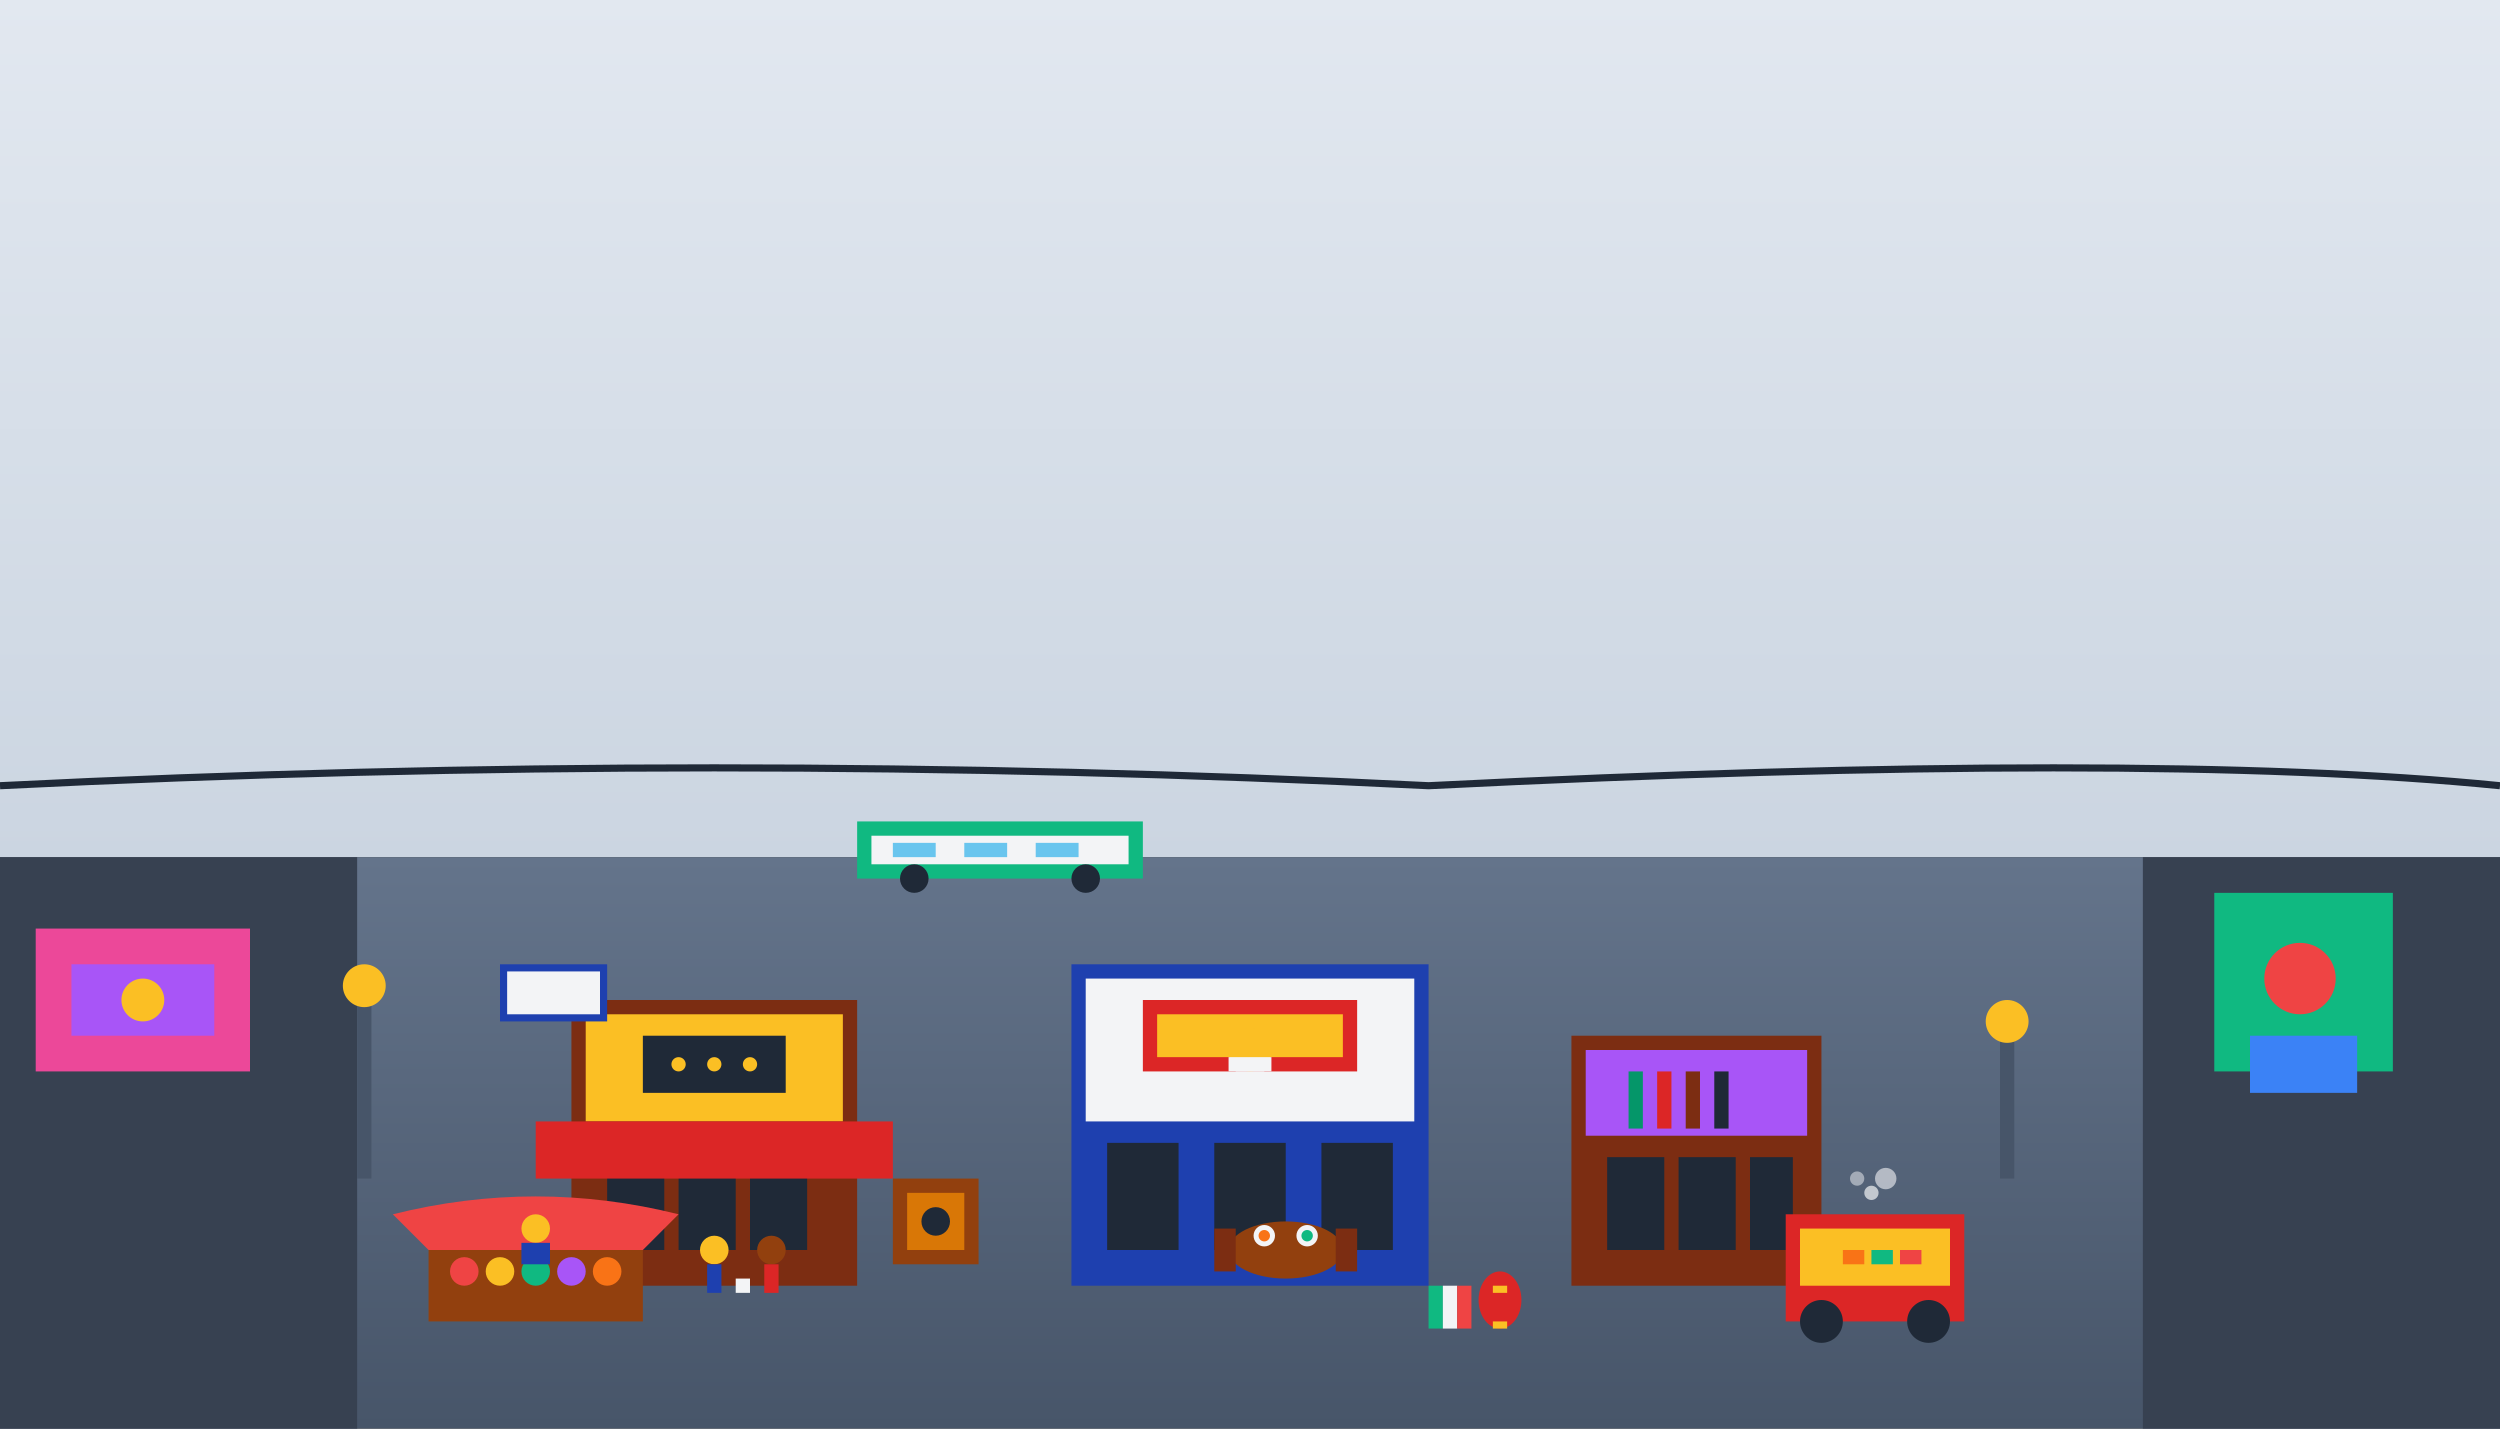 <svg width="350" height="200" viewBox="0 0 350 200" fill="none" xmlns="http://www.w3.org/2000/svg">
  <rect x="0" y="0" width="350" height="200" fill="#333333" stroke="none"/>
  <!-- Melbourne food culture scene -->
  <defs>
    <linearGradient id="cityGrad" x1="0%" y1="0%" x2="0%" y2="100%">
      <stop offset="0%" style="stop-color:#e2e8f0"/>
      <stop offset="100%" style="stop-color:#cbd5e1"/>
    </linearGradient>
    <linearGradient id="lanewayGrad" x1="0%" y1="0%" x2="0%" y2="100%">
      <stop offset="0%" style="stop-color:#64748b"/>
      <stop offset="100%" style="stop-color:#475569"/>
    </linearGradient>
  </defs>
  
  <!-- Sky/background -->
  <rect width="350" height="120" fill="url(#cityGrad)"/>
  
  <!-- Melbourne laneway -->
  <rect y="120" width="350" height="80" fill="url(#lanewayGrad)"/>
  
  <!-- Laneway walls -->
  <rect x="0" y="120" width="50" height="80" fill="#374151"/>
  <rect x="300" y="120" width="50" height="80" fill="#374151"/>
  
  <!-- Street art on walls -->
  <rect x="5" y="130" width="30" height="20" fill="#ec4899"/>
  <rect x="10" y="135" width="20" height="10" fill="#a855f7"/>
  <circle cx="20" cy="140" r="3" fill="#fbbf24"/>
  
  <rect x="310" y="125" width="25" height="25" fill="#10b981"/>
  <circle cx="322" cy="137" r="5" fill="#ef4444"/>
  <rect x="315" y="145" width="15" height="8" fill="#3b82f6"/>
  
  <!-- Coffee shop -->
  <g transform="translate(80, 140)">
    <rect x="0" y="0" width="40" height="40" fill="#7c2d12"/>
    <rect x="2" y="2" width="36" height="15" fill="#fbbf24"/>
    <rect x="5" y="20" width="8" height="15" fill="#1f2937"/>
    <rect x="15" y="20" width="8" height="15" fill="#1f2937"/>
    <rect x="25" y="20" width="8" height="15" fill="#1f2937"/>
    
    <!-- Awning -->
    <rect x="-5" y="17" width="50" height="8" fill="#dc2626"/>
    
    <!-- Coffee shop sign -->
    <rect x="10" y="5" width="20" height="8" fill="#1f2937"/>
    <circle cx="15" cy="9" r="1" fill="#fbbf24"/>
    <circle cx="20" cy="9" r="1" fill="#fbbf24"/>
    <circle cx="25" cy="9" r="1" fill="#fbbf24"/>
    
    <!-- Outdoor seating -->
    <rect x="45" y="25" width="12" height="12" fill="#92400e"/>
    <rect x="47" y="27" width="8" height="8" fill="#d97706"/>
    <circle cx="51" cy="31" r="2" fill="#1f2937"/>
  </g>
  
  <!-- Restaurant -->
  <g transform="translate(150, 135)">
    <rect x="0" y="0" width="50" height="45" fill="#1e40af"/>
    <rect x="2" y="2" width="46" height="20" fill="#f3f4f6"/>
    <rect x="5" y="25" width="10" height="15" fill="#1f2937"/>
    <rect x="20" y="25" width="10" height="15" fill="#1f2937"/>
    <rect x="35" y="25" width="10" height="15" fill="#1f2937"/>
    
    <!-- Restaurant sign -->
    <rect x="10" y="5" width="30" height="10" fill="#dc2626"/>
    <rect x="12" y="7" width="26" height="6" fill="#fbbf24"/>
    
    <!-- Chef in window -->
    <circle cx="25" cy="12" r="3" fill="#fbbf24"/>
    <rect x="23" y="15" width="4" height="5" fill="#f3f4f6"/>
    <rect x="22" y="13" width="6" height="2" fill="#f3f4f6"/>
  </g>
  
  <!-- Wine bar -->
  <g transform="translate(220, 145)">
    <rect x="0" y="0" width="35" height="35" fill="#7c2d12"/>
    <rect x="2" y="2" width="31" height="12" fill="#a855f7"/>
    <rect x="5" y="17" width="8" height="13" fill="#1f2937"/>
    <rect x="15" y="17" width="8" height="13" fill="#1f2937"/>
    <rect x="25" y="17" width="6" height="13" fill="#1f2937"/>
    
    <!-- Wine bottles in window -->
    <rect x="8" y="5" width="2" height="8" fill="#059669"/>
    <rect x="12" y="5" width="2" height="8" fill="#dc2626"/>
    <rect x="16" y="5" width="2" height="8" fill="#7c2d12"/>
    <rect x="20" y="5" width="2" height="8" fill="#1f2937"/>
  </g>
  
  <!-- Market stall -->
  <g transform="translate(60, 160)">
    <rect x="0" y="10" width="30" height="15" fill="#92400e"/>
    <!-- Canopy -->
    <path d="M-5 10 Q15 5 35 10 L30 15 L0 15 Z" fill="#ef4444"/>
    
    <!-- Fresh produce -->
    <circle cx="5" cy="18" r="2" fill="#ef4444"/>
    <circle cx="10" cy="18" r="2" fill="#fbbf24"/>
    <circle cx="15" cy="18" r="2" fill="#10b981"/>
    <circle cx="20" cy="18" r="2" fill="#a855f7"/>
    <circle cx="25" cy="18" r="2" fill="#f97316"/>
    
    <!-- Vendor -->
    <circle cx="15" cy="12" r="2" fill="#fbbf24"/>
    <rect x="13" y="14" width="4" height="3" fill="#1e40af"/>
  </g>
  
  <!-- Multicultural food trucks -->
  <g transform="translate(250, 165)">
    <!-- Asian food truck -->
    <rect x="0" y="5" width="25" height="15" fill="#dc2626"/>
    <rect x="2" y="7" width="21" height="8" fill="#fbbf24"/>
    <circle cx="5" cy="20" r="3" fill="#1f2937"/>
    <circle cx="20" cy="20" r="3" fill="#1f2937"/>
    
    <!-- Steam from cooking -->
    <circle cx="12" cy="2" r="1" fill="#f3f4f6" opacity="0.7"/>
    <circle cx="14" cy="0" r="1.5" fill="#f3f4f6" opacity="0.6"/>
    <circle cx="10" cy="0" r="1" fill="#f3f4f6" opacity="0.5"/>
    
    <!-- Food prep -->
    <rect x="8" y="10" width="3" height="2" fill="#f97316"/>
    <rect x="12" y="10" width="3" height="2" fill="#10b981"/>
    <rect x="16" y="10" width="3" height="2" fill="#ef4444"/>
  </g>
  
  <!-- People dining -->
  <g transform="translate(100, 175)">
    <!-- Customer 1 -->
    <circle cx="0" cy="0" r="2" fill="#fbbf24"/>
    <rect x="-1" y="2" width="2" height="4" fill="#1e40af"/>
    
    <!-- Customer 2 -->
    <circle cx="8" cy="0" r="2" fill="#92400e"/>
    <rect x="7" y="2" width="2" height="4" fill="#dc2626"/>
    
    <!-- Coffee cups -->
    <rect x="3" y="4" width="2" height="2" fill="#f3f4f6"/>
    <circle cx="4" cy="3" r="0.5" fill="#7c2d12"/>
  </g>
  
  <!-- Street dining -->
  <g transform="translate(180, 170)">
    <!-- Table -->
    <ellipse cx="0" cy="5" rx="8" ry="4" fill="#92400e"/>
    <!-- Chairs -->
    <rect x="-10" y="2" width="3" height="6" fill="#7c2d12"/>
    <rect x="7" y="2" width="3" height="6" fill="#7c2d12"/>
    
    <!-- Plates -->
    <circle cx="-3" cy="3" r="1.5" fill="#f3f4f6"/>
    <circle cx="3" cy="3" r="1.5" fill="#f3f4f6"/>
    
    <!-- Food -->
    <circle cx="-3" cy="3" r="0.8" fill="#f97316"/>
    <circle cx="3" cy="3" r="0.8" fill="#10b981"/>
  </g>
  
  <!-- Tram in background -->
  <g transform="translate(120, 115)">
    <rect x="0" y="0" width="40" height="8" fill="#10b981"/>
    <rect x="2" y="2" width="36" height="4" fill="#f3f4f6"/>
    <circle cx="8" cy="8" r="2" fill="#1f2937"/>
    <circle cx="32" cy="8" r="2" fill="#1f2937"/>
    
    <!-- Tram windows -->
    <rect x="5" y="3" width="6" height="2" fill="#0ea5e9" opacity="0.6"/>
    <rect x="15" y="3" width="6" height="2" fill="#0ea5e9" opacity="0.6"/>
    <rect x="25" y="3" width="6" height="2" fill="#0ea5e9" opacity="0.6"/>
  </g>
  
  <!-- Street lamps -->
  <g transform="translate(50, 140)">
    <rect x="0" y="0" width="2" height="25" fill="#475569"/>
    <circle cx="1" cy="-2" r="3" fill="#fbbf24"/>
  </g>
  
  <g transform="translate(280, 145)">
    <rect x="0" y="0" width="2" height="20" fill="#475569"/>
    <circle cx="1" cy="-2" r="3" fill="#fbbf24"/>
  </g>
  
  <!-- Overhead cables for tram -->
  <path d="M0 110 Q100 105 200 110 Q300 105 350 110" stroke="#1f2937" stroke-width="1" fill="none"/>
  
  <!-- Street signs -->
  <g transform="translate(70, 135)">
    <rect x="0" y="0" width="15" height="8" fill="#1e40af"/>
    <rect x="1" y="1" width="13" height="6" fill="#f3f4f6"/>
  </g>
  
  <!-- Multicultural elements -->
  <g transform="translate(200, 180)">
    <!-- Italian flag colors -->
    <rect x="0" y="0" width="2" height="6" fill="#10b981"/>
    <rect x="2" y="0" width="2" height="6" fill="#f3f4f6"/>
    <rect x="4" y="0" width="2" height="6" fill="#ef4444"/>
  </g>
  
  <g transform="translate(210, 180)">
    <!-- Asian lantern -->
    <ellipse cx="0" cy="2" rx="3" ry="4" fill="#dc2626"/>
    <rect x="-1" y="0" width="2" height="1" fill="#fbbf24"/>
    <rect x="-1" y="5" width="2" height="1" fill="#fbbf24"/>
  </g>
</svg>